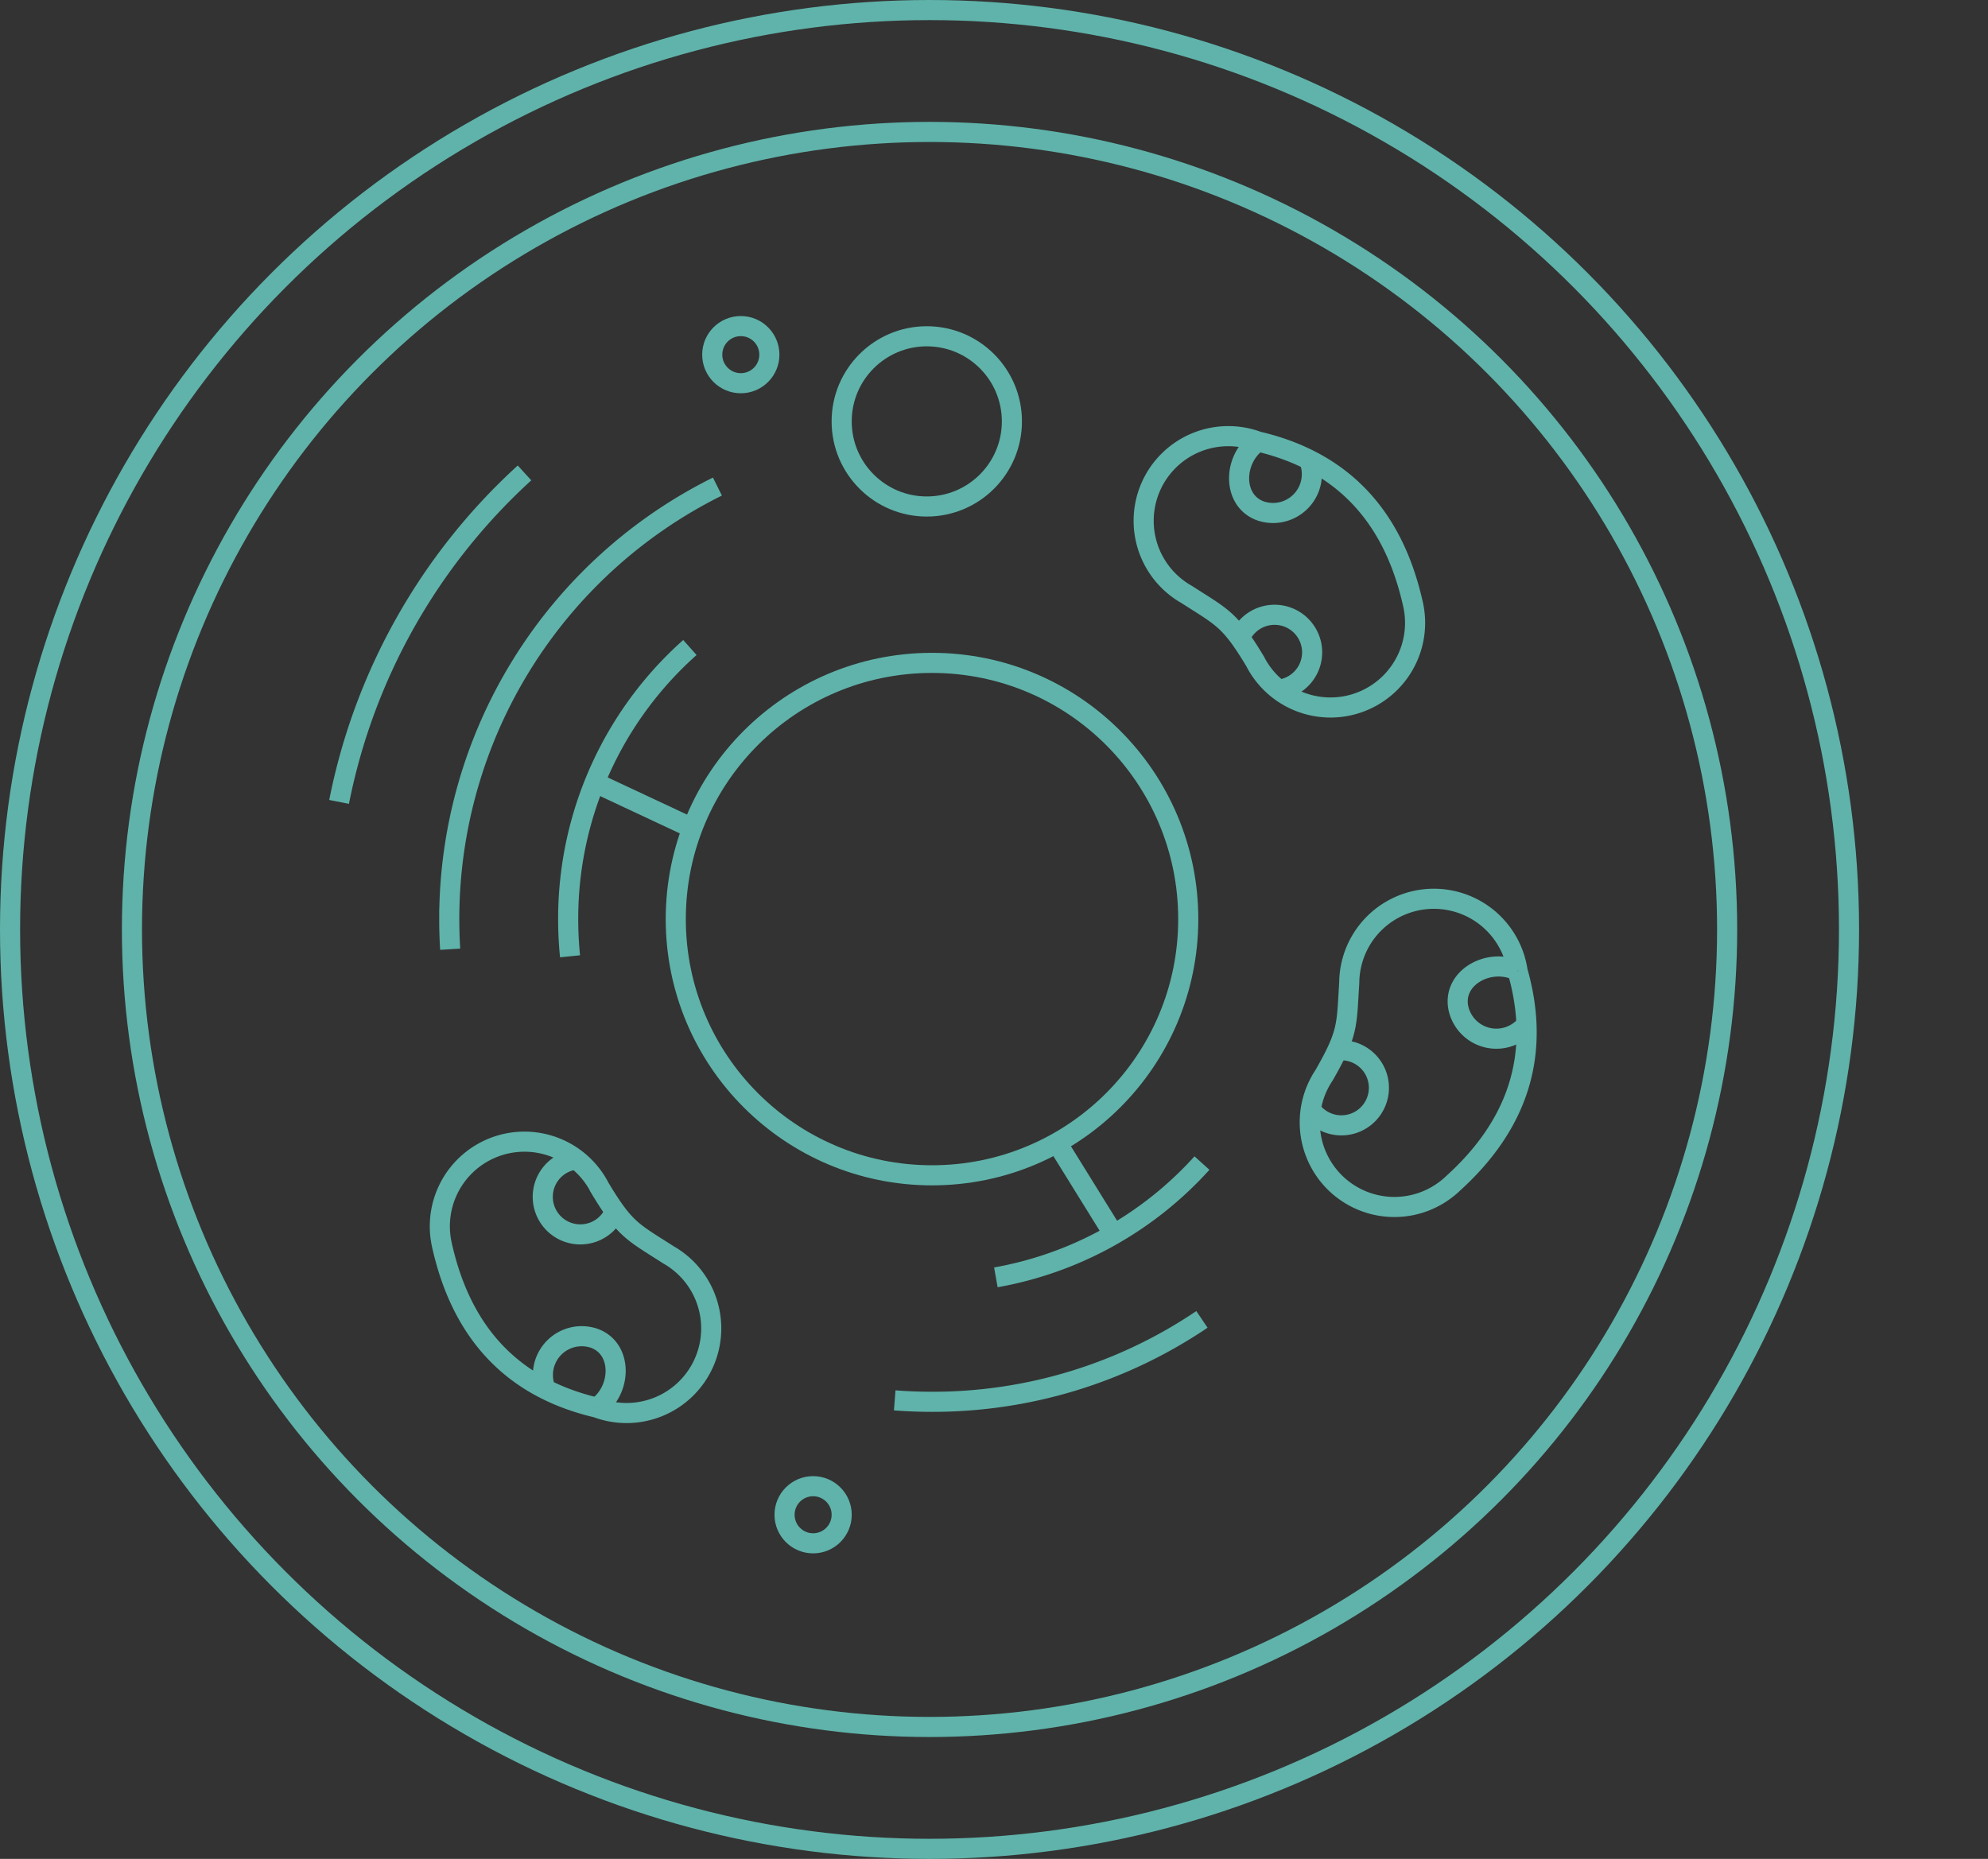 <svg xmlns="http://www.w3.org/2000/svg" width="98.887" height="92.474" viewBox="0 0 98.887 92.474">
  <rect x="0" y="0" width="98.887" height="92.474" fill="#333333" stroke="none"/>
  <g id="Grupo_2039" data-name="Grupo 2039" transform="translate(0.5 0.5)">
    <ellipse id="Elipse_70" data-name="Elipse 70" cx="39.674" cy="39.674" rx="39.674" ry="39.674" transform="translate(6.063 6.063)" fill="none" stroke="#5fb3aa" stroke-miterlimit="10" stroke-width="1"/>
    <ellipse id="Elipse_71" data-name="Elipse 71" cx="45.737" cy="45.737" rx="45.737" ry="45.737" fill="none" stroke="#5fb3aa" stroke-miterlimit="10" stroke-width="1"/>
    <path id="Trazado_17717" data-name="Trazado 17717" d="M-1317.77,1322.154a18.071,18.071,0,0,1-10.252,5.685" transform="translate(1377.058 -1264.795)" fill="none" stroke="#5fb3aa" stroke-miterlimit="10" stroke-width="1"/>
    <path id="Trazado_17718" data-name="Trazado 17718" d="M-1446.318,1194.793a18.283,18.283,0,0,1-.093-1.851,18.054,18.054,0,0,1,6.055-13.51" transform="translate(1474.173 -1147.72)" fill="none" stroke="#5fb3aa" stroke-miterlimit="10" stroke-width="1"/>
    <path id="Trazado_17719" data-name="Trazado 17719" d="M-1340.736,1365.425a23.9,23.9,0,0,1-13.426,4.1q-.937,0-1.856-.071" transform="translate(1400.023 -1300.29)" fill="none" stroke="#5fb3aa" stroke-miterlimit="10" stroke-width="1"/>
    <path id="Trazado_17720" data-name="Trazado 17720" d="M-1479.279,1157.893q-.046-.744-.046-1.5a24.013,24.013,0,0,1,13.339-21.516" transform="translate(1501.172 -1111.172)" fill="none" stroke="#5fb3aa" stroke-miterlimit="10" stroke-width="1"/>
    <path id="Trazado_17721" data-name="Trazado 17721" d="M-1509.823,1147.462a30.018,30.018,0,0,1,9.223-16.366" transform="translate(1526.19 -1108.07)" fill="none" stroke="#5fb3aa" stroke-miterlimit="10" stroke-width="1"/>
    <ellipse id="Elipse_72" data-name="Elipse 72" cx="12.746" cy="12.746" rx="12.746" ry="12.746" transform="translate(33.114 32.476)" fill="none" stroke="#5fb3aa" stroke-miterlimit="10" stroke-width="1"/>
    <line id="Línea_73" data-name="Línea 73" x2="4.858" y2="2.275" transform="translate(29.083 38.425)" fill="none" stroke="#5fb3aa" stroke-miterlimit="10" stroke-width="1"/>
    <line id="Línea_74" data-name="Línea 74" x2="2.822" y2="4.553" transform="translate(52.076 56.352)" fill="none" stroke="#5fb3aa" stroke-miterlimit="10" stroke-width="1"/>
    <ellipse id="Elipse_73" data-name="Elipse 73" cx="1.421" cy="1.421" rx="1.421" ry="1.421" transform="translate(34.928 15.722)" fill="none" stroke="#5fb3aa" stroke-miterlimit="10" stroke-width="1"/>
    <ellipse id="Elipse_74" data-name="Elipse 74" cx="1.421" cy="1.421" rx="1.421" ry="1.421" transform="translate(38.525 73.433)" fill="none" stroke="#5fb3aa" stroke-miterlimit="10" stroke-width="1"/>
    <ellipse id="Elipse_75" data-name="Elipse 75" cx="4.234" cy="4.234" rx="4.234" ry="4.234" transform="translate(41.366 16.229)" fill="none" stroke="#5fb3aa" stroke-miterlimit="10" stroke-width="1"/>
    <path id="Trazado_17722" data-name="Trazado 17722" d="M-1053.391,1479.52" transform="translate(1151.778 -1393.883)" fill="none" stroke="#fff" stroke-miterlimit="10" stroke-width="1"/>
    <g id="Grupo_2036" data-name="Grupo 2036" transform="translate(21.38 56.295)">
      <path id="Trazado_17723" data-name="Trazado 17723" d="M-1474.111,1329.465a4.2,4.2,0,0,0,1.475.266,4.21,4.21,0,0,0,4.21-4.21,4.208,4.208,0,0,0-2.134-3.662l0,0c-1.812-1.164-2.15-1.242-3.407-3.327a4.209,4.209,0,0,0-3.749-2.3,4.21,4.21,0,0,0-4.21,4.21,4.23,4.23,0,0,0,.09.867h0v.006c.013.063.028.125.043.187.976,4.226,3.445,6.969,7.678,7.961" transform="translate(1481.924 -1316.233)" fill="none" stroke="#5fb3aa" stroke-miterlimit="10" stroke-width="1"/>
      <path id="Trazado_17724" data-name="Trazado 17724" d="M-1449.846,1323.737a1.868,1.868,0,0,1-1.727,1.155,1.868,1.868,0,0,1-1.868-1.868,1.868,1.868,0,0,1,1.66-1.856" transform="translate(1458.559 -1320.28)" fill="none" stroke="#5fb3aa" stroke-miterlimit="10" stroke-width="1"/>
      <path id="Trazado_17725" data-name="Trazado 17725" d="M-1452.6,1384.836" transform="translate(1457.873 -1372.508)" fill="none" stroke="#5fb3aa" stroke-miterlimit="10" stroke-width="1"/>
      <path id="Trazado_17726" data-name="Trazado 17726" d="M-1453.3,1372.692a1.931,1.931,0,0,1,2.394-2.555c1.443.5,1.4,2.578.15,3.459" transform="translate(1458.564 -1360.364)" fill="none" stroke="#5fb3aa" stroke-miterlimit="10" stroke-width="1"/>
    </g>
    <g id="Grupo_2037" data-name="Grupo 2037" transform="translate(64.644 44.21)">
      <path id="Trazado_17727" data-name="Trazado 17727" d="M-1230.821,1252.565a4.2,4.2,0,0,0-.484-1.418,4.21,4.21,0,0,0-5.726-1.632,4.208,4.208,0,0,0-2.162,3.646h0c-.136,2.15-.04,2.482-1.25,4.6a4.208,4.208,0,0,0-.183,4.392,4.21,4.21,0,0,0,5.726,1.632,4.238,4.238,0,0,0,.714-.5h0l0,0c.049-.042.1-.085.142-.129,3.219-2.907,4.415-6.4,3.224-10.58" transform="translate(1241.163 -1248.983)" fill="none" stroke="#5fb3aa" stroke-miterlimit="10" stroke-width="1"/>
      <path id="Trazado_17728" data-name="Trazado 17728" d="M-1239.538,1290.932a1.869,1.869,0,0,1,1.848.948,1.868,1.868,0,0,1-.724,2.54,1.868,1.868,0,0,1-2.429-.548" transform="translate(1240.9 -1283.383)" fill="none" stroke="#5fb3aa" stroke-miterlimit="10" stroke-width="1"/>
      <path id="Trazado_17729" data-name="Trazado 17729" d="M-1181.122,1283.733" transform="translate(1191.911 -1277.489)" fill="none" stroke="#5fb3aa" stroke-miterlimit="10" stroke-width="1"/>
      <path id="Trazado_17730" data-name="Trazado 17730" d="M-1196.744,1270.61a1.932,1.932,0,0,1-3.4-.85c-.264-1.505,1.572-2.476,2.95-1.812" transform="translate(1207.534 -1264.366)" fill="none" stroke="#5fb3aa" stroke-miterlimit="10" stroke-width="1"/>
    </g>
    <g id="Grupo_2038" data-name="Grupo 2038" transform="translate(56.388 21.197)">
      <path id="Trazado_17731" data-name="Trazado 17731" d="M-1281.423,1121.18a4.2,4.2,0,0,0-1.475-.266,4.21,4.21,0,0,0-4.21,4.21,4.208,4.208,0,0,0,2.134,3.662l0,0c1.813,1.164,2.15,1.242,3.408,3.327a4.209,4.209,0,0,0,3.749,2.3,4.21,4.21,0,0,0,4.21-4.21,4.231,4.231,0,0,0-.09-.867h0v-.006c-.013-.062-.028-.125-.044-.187-.976-4.226-3.445-6.969-7.678-7.962" transform="translate(1287.108 -1120.914)" fill="none" stroke="#5fb3aa" stroke-miterlimit="10" stroke-width="1"/>
      <path id="Trazado_17732" data-name="Trazado 17732" d="M-1260.482,1171.522a1.868,1.868,0,0,1,1.727-1.154,1.868,1.868,0,0,1,1.868,1.868,1.868,1.868,0,0,1-1.66,1.856" transform="translate(1265.267 -1161.481)" fill="none" stroke="#5fb3aa" stroke-miterlimit="10" stroke-width="1"/>
      <path id="Trazado_17733" data-name="Trazado 17733" d="M-1241.316,1127.424" transform="translate(1249.545 -1126.254)" fill="none" stroke="#5fb3aa" stroke-miterlimit="10" stroke-width="1"/>
      <path id="Trazado_17734" data-name="Trazado 17734" d="M-1257.2,1123.3a1.931,1.931,0,0,1-2.394,2.555c-1.443-.5-1.4-2.578-.15-3.459" transform="translate(1265.427 -1122.129)" fill="none" stroke="#5fb3aa" stroke-miterlimit="10" stroke-width="1"/>
    </g>
  </g>
</svg>
